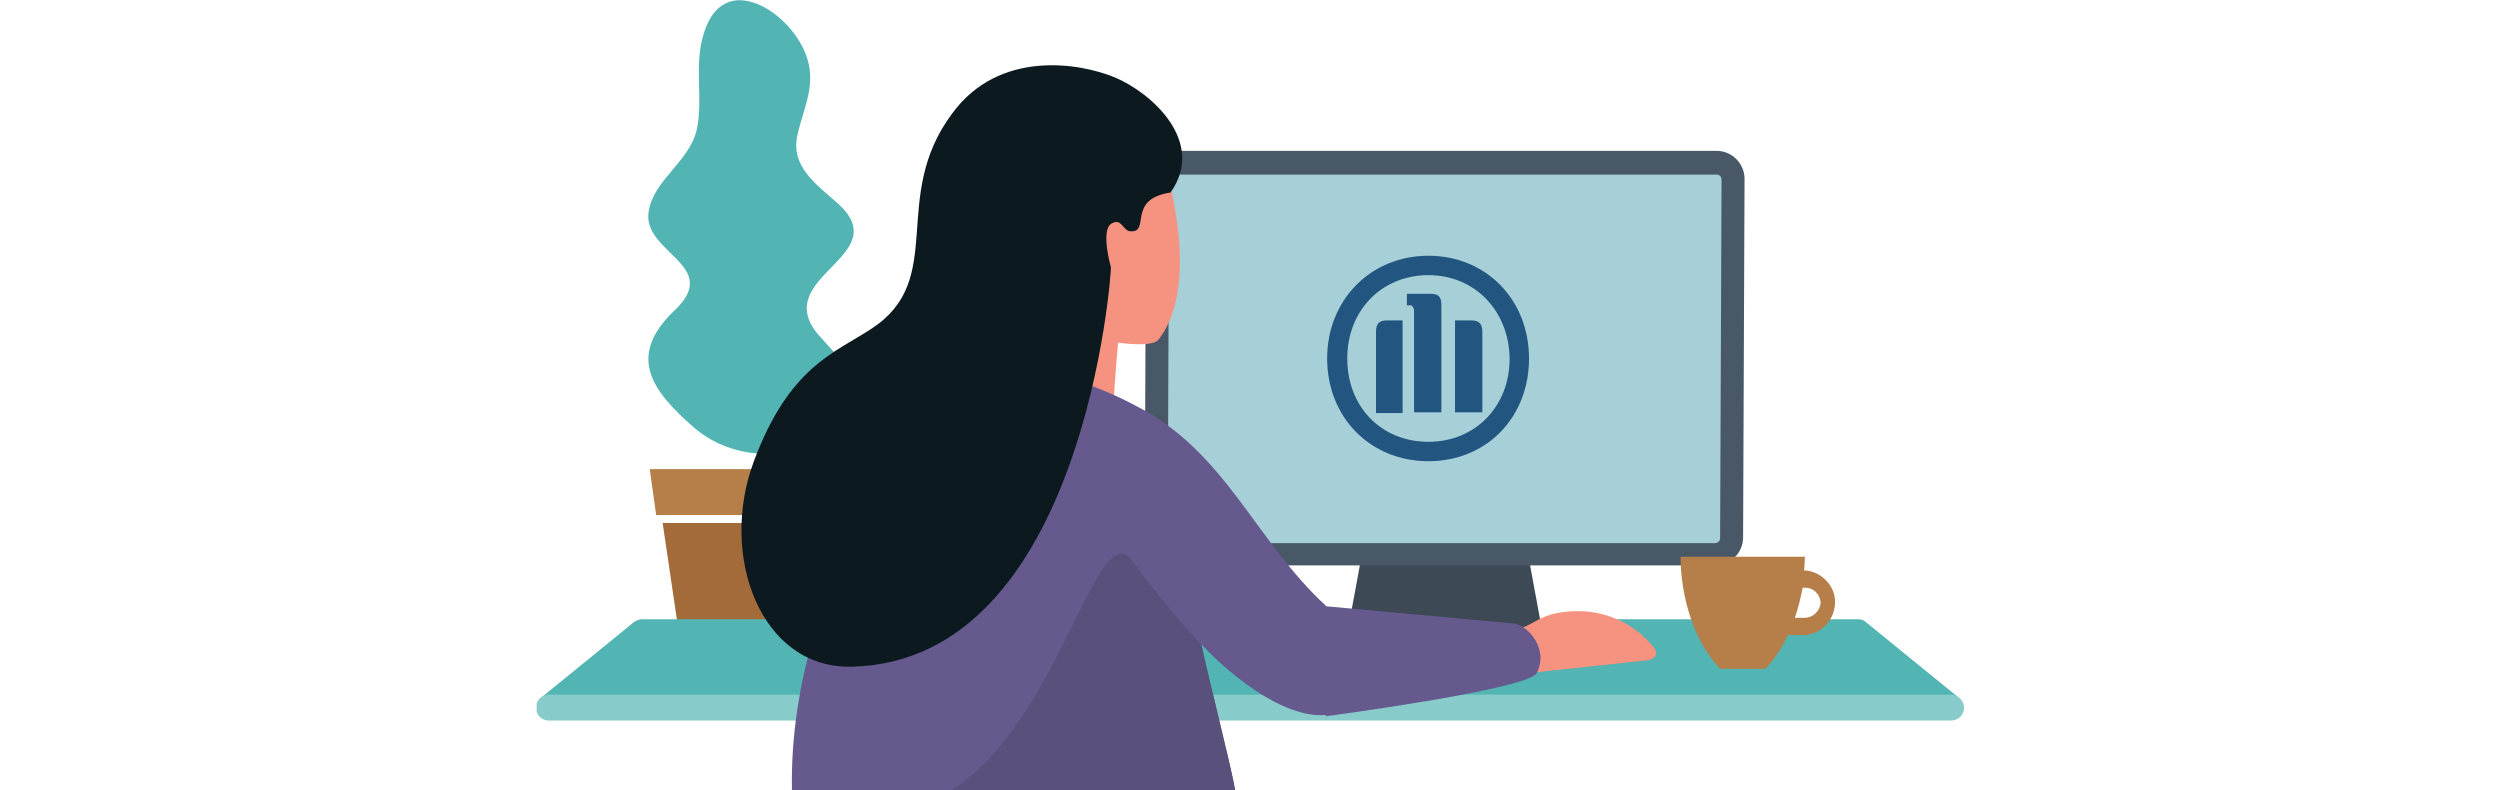 <?xml version="1.0" encoding="utf-8"?>
<!-- Generator: Adobe Illustrator 26.5.0, SVG Export Plug-In . SVG Version: 6.00 Build 0)  -->
<svg version="1.1" id="Layer_1" xmlns="http://www.w3.org/2000/svg" xmlns:xlink="http://www.w3.org/1999/xlink" x="0px" y="0px"
	 viewBox="0 0 348 110" style="enable-background:new 0 0 348 110;" xml:space="preserve">
<style type="text/css">
	.st0{clip-path:url(#SVGID_00000170258770478464039230000015093341172860742838_);}
	.st1{fill:#52B4B3;}
	.st2{fill:#B67E48;}
	.st3{fill:#A36B39;}
	.st4{clip-path:url(#SVGID_00000129205069696602048520000014988717169215811724_);}
	.st5{fill:#88CBCB;}
	.st6{fill:#485867;}
	.st7{fill:#3D4A55;}
	.st8{fill:#A6CFD7;}
	.st9{fill:#F69280;}
	.st10{fill:#225680;}
	.st11{fill:#65598E;}
	.st12{clip-path:url(#SVGID_00000098930903353976853160000012894025317256962989_);}
	.st13{fill:#59507C;}
	.st14{fill:#0C1A20;}
</style>
<g id="Group_341" transform="translate(-0.06)">
	<g id="Group_336" transform="translate(0.06)">
		<g>
			<defs>
				<rect id="SVGID_1_" x="74.7" y="0" width="198.7" height="110"/>
			</defs>
			<clipPath id="SVGID_00000131356503692069778050000001041124247208081024_">
				<use xlink:href="#SVGID_1_"  style="overflow:visible;"/>
			</clipPath>
			<g id="Group_335" style="clip-path:url(#SVGID_00000131356503692069778050000001041124247208081024_);">
				<path id="Path_1175" class="st1" d="M116.6,28.3c-2.9-2.6-6.6-5.1-5.6-9.5c0.9-4,2.8-7.2,1.1-11.4c-1.4-3.5-5-6.8-8.3-7.3
					C101.3-0.3,99,1,97.9,4.9c-1.3,4.3,0,8.8-0.9,13.1c-1,4.5-6,7-6.7,11.4c-1,5.8,10.3,7.5,3.6,13.8c-6.7,6.4-3.2,11.2,2.8,16.4
					c2,1.7,4.4,2.8,7,3.3c2,0.4,4.1,0.3,6-0.2c4-1.3,7.9-3.1,8.8-7c0.8-3.8-2.2-6.4-4.5-9C106.9,38.5,124.9,35.7,116.6,28.3"/>
			</g>
		</g>
	</g>
	<path id="Path_1176" class="st2" d="M100.4,65.3h19.3l-0.9,6.4H91.4l-0.9-6.4H100.4"/>
	<path id="Path_1177" class="st3" d="M117.8,72.8H92.3L95,91.1l0,0c0.2,0.8,0.9,1.3,1.7,1.3h16.7c0.8,0,1.6-0.6,1.7-1.4l0,0
		L117.8,72.8"/>
	<path id="Path_1178" class="st1" d="M272.7,97.1c0,0-12.8-10.4-12.9-10.5c-0.3-0.3-0.7-0.4-1.1-0.4H89.4c-0.4,0-0.8,0.2-1.1,0.4
		c-0.1,0.1-12.9,10.5-12.9,10.5H272.7"/>
	<g id="Group_338" transform="translate(0.06)">
		<g>
			<defs>
				<rect id="SVGID_00000000929437031503597530000016267920418508276152_" x="74.7" y="0" width="198.7" height="110"/>
			</defs>
			<clipPath id="SVGID_00000137828213572981124310000011167557516774310065_">
				<use xlink:href="#SVGID_00000000929437031503597530000016267920418508276152_"  style="overflow:visible;"/>
			</clipPath>
			<g id="Group_337" style="clip-path:url(#SVGID_00000137828213572981124310000011167557516774310065_);">
				<path id="Path_1179" class="st5" d="M271.6,96.7H76.4c-1,0-1.8,0.8-1.8,1.8s0.8,1.8,1.8,1.8h195.2c1,0,1.8-0.8,1.8-1.8
					S272.5,96.7,271.6,96.7"/>
			</g>
		</g>
	</g>
	<path id="Path_1180" class="st6" d="M216,89.7h-29.8c-0.8,0-1.5,0.7-1.5,1.5c0,0.8,0.7,1.5,1.5,1.5H216c0.8,0,1.5-0.7,1.5-1.5
		C217.4,90.4,216.8,89.7,216,89.7"/>
	<path id="Path_1181" class="st7" d="M190.2,74.1h22l2.9,15.7h-27.8L190.2,74.1"/>
	<path id="Path_1182" class="st8" d="M160.8,73.5c0,1.3,1,2.3,2.3,2.3c0,0,0,0,0,0h75.5c1.3,0,2.3-1,2.3-2.3l0.2-49.9
		c0-1.3-1-2.3-2.3-2.3c0,0,0,0,0,0h-75.5c-1.3,0-2.3,1-2.3,2.3L160.8,73.5"/>
	<path id="Path_1183" class="st6" d="M159.4,74.8l0.2-49.9c0-2.2,1.8-3.9,3.9-3.9H239c2.2,0,3.9,1.8,3.9,3.9c0,0,0,0,0,0l-0.2,49.9
		c0,2.2-1.8,3.9-3.9,3.9h-75.5C161.2,78.7,159.4,77,159.4,74.8C159.4,74.8,159.4,74.8,159.4,74.8 M163.5,24.3
		c-0.4,0-0.7,0.3-0.7,0.7l-0.2,49.9c0,0.4,0.3,0.7,0.7,0.7c0,0,0,0,0,0h75.5c0.4,0,0.7-0.3,0.7-0.7l0.2-49.9c0-0.4-0.3-0.7-0.7-0.7
		c0,0,0,0,0,0H163.5z"/>
	<path id="Path_1184" class="st9" d="M137.7,53.8l2.5-10.1l8.2-19.4l13.3-3.1c0,0,6.1,17.9-0.4,26.1c-0.9,1.1-5.6,0.4-5.6,0.4
		s-0.4,4.1-0.7,9.5C154.8,60.8,138.3,60.4,137.7,53.8"/>
	<path id="Path_1185" class="st2" d="M251.2,79.4c0.1-1.2,0.1-1.9,0.1-1.9H234c0,0-0.3,9.4,5.5,15.6h6.3c1.3-1.4,2.4-3,3.1-4.7h2.3
		c2.5-0.1,4.4-2.3,4.3-4.8C255.4,81.4,253.5,79.5,251.2,79.4 M251.2,86h-1.3c0.5-1.4,0.8-2.8,1.1-4.2h0.3c1.2,0,2.1,0.9,2.2,2.1
		C253.4,85,252.5,86,251.2,86C251.3,86,251.3,86,251.2,86L251.2,86z"/>
	<path id="Path_1186" class="st10" d="M200.7,57.4V42.5c0-1.2-0.4-1.6-1.5-1.6h-3.3v1.6h0.5c0.1,0,0.3,0.1,0.3,0.2
		c0.2,0.2,0.2,0.5,0.2,0.8v13.9H200.7 M202.6,57.4h3.8V46.2c0-1.1-0.4-1.6-1.6-1.6h-2.2V57.4z M195.3,57.4V44.6h-2.2
		c-1.1,0-1.5,0.5-1.5,1.6v11.3H195.3z M210.2,49.9c0,6.7-4.8,11.6-11.3,11.6c-6.6,0-11.3-4.9-11.3-11.6c0-6.7,4.8-11.6,11.3-11.6
		C205.3,38.3,210.1,43.2,210.2,49.9L210.2,49.9z M212.9,49.9c0-8.2-6-14.3-14-14.3s-14.1,6.1-14.1,14.3c0,8.2,6,14.3,14.1,14.3
		S212.9,58.1,212.9,49.9L212.9,49.9z"/>
	<path id="Path_1187" class="st9" d="M229.5,91.9c0,0,2.1-0.4,0.5-2.1c-2.8-3.3-7-5-11.3-4.7c-6.2,0.4-4.4,3.3-12.9,2.9
		s0.4,6.4,0.4,6.4L229.5,91.9"/>
	<path id="Path_1188" class="st11" d="M110.3,110C109.7,79.8,131,53,138,50.9c7,0.3,13.8,2.2,20,5.5c12.7,6.4,16.6,18.7,26.7,28
		c2.2,2.1,8.3,10.2,3,14s-14.6-2.5-20.4-8.7c0.6,3.1,4.2,17.2,4.7,20.3L110.3,110"/>
	<g id="Group_340" transform="translate(35.587 50.926)">
		<g>
			<defs>
				<path id="SVGID_00000011722786873219516690000015302798290283241627_" d="M74.7,59.1C74.1,28.9,95.4,2.1,102.4,0
					c7,0.3,13.8,2.2,20,5.5c12.7,6.4,16.6,18.7,26.7,28c2.2,2.1,8.3,10.2,3,14s-14.6-2.5-20.4-8.7c0.6,3.1,4.2,17.2,4.7,20.3
					L74.7,59.1"/>
			</defs>
			<clipPath id="SVGID_00000030489266258485240940000000788885867013266332_">
				<use xlink:href="#SVGID_00000011722786873219516690000015302798290283241627_"  style="overflow:visible;"/>
			</clipPath>
			<g id="Group_339" style="clip-path:url(#SVGID_00000030489266258485240940000000788885867013266332_);">
				<path id="Path_1189" class="st13" d="M87.6,61.8l51.7,0.5c-0.5-3.2-4.1-18.2-4.9-20.6c-4.4-4.5-8.5-9.4-12.3-14.5
					C116.3,19,110,61.8,87.6,61.8"/>
			</g>
		</g>
	</g>
	<path id="Path_1191" class="st11" d="M184.7,84.4c0,0,24.2,2.2,26.1,2.4s5,3.6,3.1,7c-2,2.3-29.3,5.9-29.3,5.9"/>
	<path id="Path_1192" class="st14" d="M154.7,37.2c0.1,0.3-3.6,54.9-36.1,55.6c-12.7,0.3-18.5-15.5-13.6-28.6s11.1-15,16.3-18.4
		c10.7-6.9,2.5-18.2,11.3-30c6.5-8.9,17.7-7.1,22.7-5c5,2.1,12.7,8.9,7.7,16c-6.1,0.9-2.8,5.5-5.5,5.4c-1.2,0-1.2-1.9-2.7-1.1
		C153.2,32,154.7,37.2,154.7,37.2"/>
</g>
</svg>
